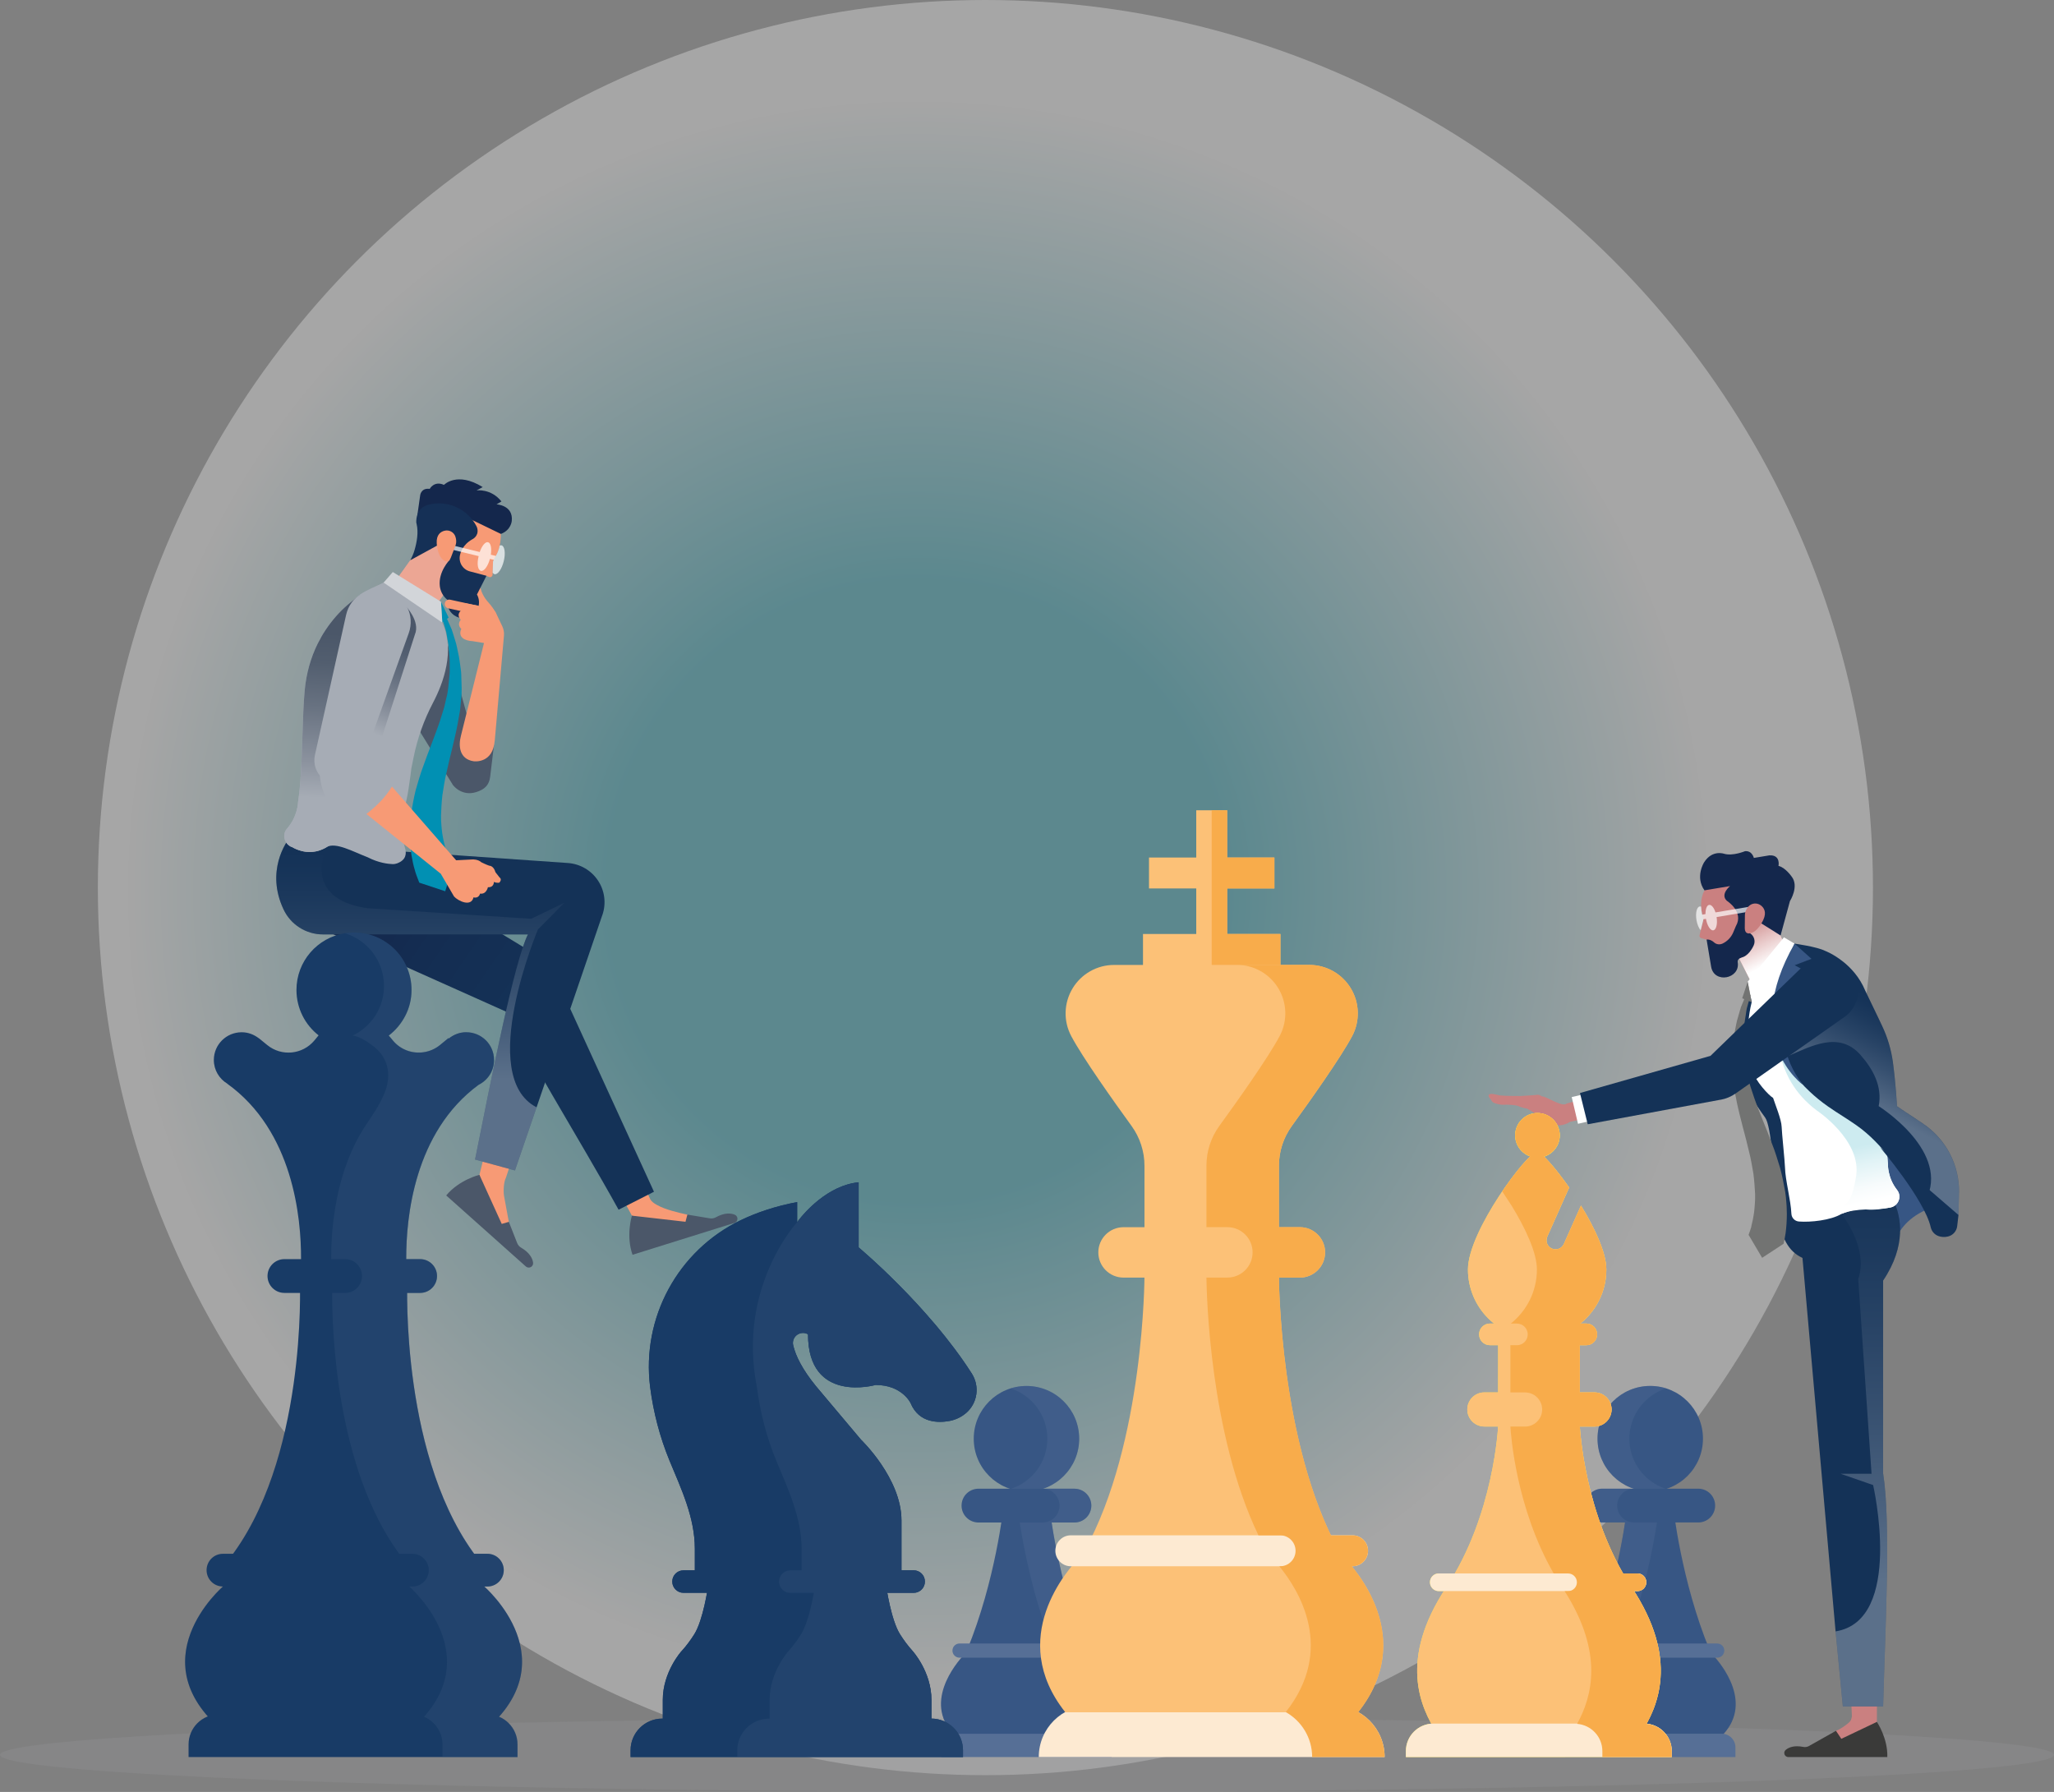 <?xml version="1.0" encoding="UTF-8"?>
<svg xmlns="http://www.w3.org/2000/svg" xmlns:xlink="http://www.w3.org/1999/xlink" viewBox="0 0 622.53 543.08">
  <rect x="0" y="0" width="622.53" height="543.08" fill="#808080" stroke="none"/>
  <defs>
    <style>
      .cls-1, .cls-2 {
        fill: #fff;
      }

      .cls-3 {
        fill: #f89822;
      }

      .cls-4 {
        fill: #ca8080;
      }

      .cls-5 {
        opacity: .5;
      }

      .cls-5, .cls-6, .cls-7, .cls-8, .cls-9, .cls-10, .cls-11, .cls-12 {
        mix-blend-mode: multiply;
      }

      .cls-5, .cls-13 {
        fill: #eda795;
      }

      .cls-14 {
        fill: #3a3a39;
      }

      .cls-6 {
        fill: url(#linear-gradient-4);
      }

      .cls-15 {
        fill: #153056;
      }

      .cls-7 {
        fill: url(#linear-gradient-2);
      }

      .cls-7, .cls-8, .cls-16, .cls-9, .cls-10, .cls-11, .cls-12 {
        opacity: .3;
      }

      .cls-17 {
        fill: #fee84d;
      }

      .cls-18 {
        isolation: isolate;
      }

      .cls-19 {
        fill: #14274c;
      }

      .cls-20 {
        fill: #a6acb5;
      }

      .cls-8 {
        fill: #939596;
      }

      .cls-2 {
        opacity: .7;
      }

      .cls-16 {
        fill: url(#radial-gradient);
      }

      .cls-21 {
        fill: #183b66;
      }

      .cls-9 {
        fill: #3b587d;
      }

      .cls-22 {
        fill: #f79a75;
      }

      .cls-23 {
        fill: #fdead2;
      }

      .cls-24 {
        fill: #4b5769;
      }

      .cls-25 {
        fill: url(#linear-gradient-5);
      }

      .cls-10 {
        fill: url(#linear-gradient-6);
      }

      .cls-11, .cls-26 {
        fill: #566f96;
      }

      .cls-27 {
        fill: url(#linear-gradient-7);
      }

      .cls-28 {
        fill: #375684;
      }

      .cls-29 {
        fill: #727372;
      }

      .cls-30 {
        fill: #f8ac4b;
      }

      .cls-31 {
        fill: url(#linear-gradient);
      }

      .cls-12 {
        fill: url(#linear-gradient-3);
      }

      .cls-32 {
        fill: #143257;
      }

      .cls-33 {
        fill: #304f75;
      }

      .cls-34 {
        fill: url(#linear-gradient-8);
      }

      .cls-35 {
        fill: #0190b3;
      }

      .cls-36 {
        fill: #d2d5d9;
      }

      .cls-37 {
        fill: #fcc177;
      }
    </style>
    <radialGradient id="radial-gradient" cx="5332.11" cy="-247.97" fx="5332.11" fy="-247.97" r="54.85" gradientTransform="translate(-25849.48 1485.04) scale(4.9)" gradientUnits="userSpaceOnUse">
      <stop offset=".35" stop-color="#099db2"/>
      <stop offset=".89" stop-color="#fff"/>
    </radialGradient>
    <linearGradient id="linear-gradient" x1="105.65" y1="280.47" x2="156.41" y2="315.24" gradientUnits="userSpaceOnUse">
      <stop offset="0" stop-color="#14274c"/>
      <stop offset=".38" stop-color="#142d52"/>
      <stop offset="1" stop-color="#143257"/>
    </linearGradient>
    <linearGradient id="linear-gradient-2" x1="566.11" y1="478.2" x2="566.11" y2="348.95" gradientUnits="userSpaceOnUse">
      <stop offset="0" stop-color="#fff"/>
      <stop offset=".19" stop-color="#c3cad4"/>
      <stop offset=".4" stop-color="#8594a8"/>
      <stop offset=".6" stop-color="#546a85"/>
      <stop offset=".77" stop-color="#314b6b"/>
      <stop offset=".91" stop-color="#1b385c"/>
      <stop offset="1" stop-color="#143257"/>
    </linearGradient>
    <linearGradient id="linear-gradient-3" x1="127.4" y1="326.63" x2="127.4" y2="257.47" xlink:href="#linear-gradient-2"/>
    <linearGradient id="linear-gradient-4" x1="2444.9" y1="820.32" x2="2441.13" y2="804.86" gradientTransform="translate(-2028.91 23.18) rotate(-12.56)" gradientUnits="userSpaceOnUse">
      <stop offset="0" stop-color="#fff"/>
      <stop offset="1" stop-color="#ca8080"/>
    </linearGradient>
    <linearGradient id="linear-gradient-5" x1="3898.04" y1="988.05" x2="3898.04" y2="1005.57" gradientTransform="translate(-3460.13 215.88) rotate(-12.34)" gradientUnits="userSpaceOnUse">
      <stop offset=".01" stop-color="#cdebf0"/>
      <stop offset=".32" stop-color="#e1f3f6"/>
      <stop offset=".73" stop-color="#f7fbfc"/>
      <stop offset="1" stop-color="#fff"/>
    </linearGradient>
    <linearGradient id="linear-gradient-6" x1="630.49" y1="152.74" x2="648.49" y2="129.4" gradientTransform="translate(-79.01 291.39) rotate(-9.69)" xlink:href="#linear-gradient-2"/>
    <linearGradient id="linear-gradient-7" x1="2162.3" y1="428.89" x2="2142.02" y2="474.61" gradientTransform="translate(2226.55 773.21) rotate(-153.49) scale(1 -1)" gradientUnits="userSpaceOnUse">
      <stop offset="0" stop-color="#4b5769"/>
      <stop offset=".18" stop-color="#525e6f"/>
      <stop offset=".45" stop-color="#687281"/>
      <stop offset=".78" stop-color="#8b929e"/>
      <stop offset="1" stop-color="#a6acb5"/>
    </linearGradient>
    <linearGradient id="linear-gradient-8" x1="124.69" y1="192.75" x2="111.86" y2="221.68" gradientUnits="userSpaceOnUse">
      <stop offset="0" stop-color="#4b576a"/>
      <stop offset=".18" stop-color="#525e70"/>
      <stop offset=".45" stop-color="#687282"/>
      <stop offset=".78" stop-color="#8b929e"/>
      <stop offset="1" stop-color="#a6acb5"/>
    </linearGradient>
  </defs>
  <g class="cls-18">
    <g id="Layer_2" data-name="Layer 2">
      <g id="Layer_1-2" data-name="Layer 1">
        <circle class="cls-16" cx="298.66" cy="269" r="269"/>
        <path class="cls-22" d="M185.75,339.19l-8.21,3.46,13.98,25.78,15.38,4.04,4.01-1.25-2.59-3.11s-4.08-.81-7.02-1.92c-1.26-.48-3.51-1.48-4.18-2.66l-11.37-24.34Z"/>
        <path class="cls-24" d="M191.52,368.43s-1.88,6.02,.19,11.85l30.87-9.65c.53-.17,.9-.65,.93-1.21s-.3-1.07-.82-1.28c-1.27-.53-3.16-.63-5.77,.8-.54,.3-1.17,.4-1.77,.3l-6.82-1.13-.57,2.17-16.23-1.85Z"/>
        <path class="cls-31" d="M110.59,257.84l52.26,31.75c2.34,1.42,4.19,3.51,5.33,5.99l30.03,65.6-10.73,5.44c-12.04-21.77-30.62-51.36-33.32-59.67l-56.24-25.18,12.67-23.94Z"/>
        <ellipse class="cls-8" cx="311.27" cy="531.84" rx="311.27" ry="11.24"/>
        <path class="cls-4" d="M451.86,331.53c.87-.06,2.3,.39,2.65,.45,2.02,.2,6.35,.18,6.35,.18,1.93-.08,4.53-.3,4.53-.3,1.2-.28,1.91,.41,1.91,.41,1.19-.14,6.28,3.45,7.52,2.17l12.05-3.33,1.59,5.86-5.26,1.48-7.34,1.53c-4.28,2.75-7.44-.71-7.44-.71-2.58-1.14-4.07-2.41-4.07-2.41-.86-.44-1.54-.89-1.54-.89-1.42-.17-3.01-.88-3.01-.88-1.01-.27-3.25-.3-3.25-.3-2.11,.21-3.74-.55-3.74-.55-.73-.27-.94-1.05-.94-1.05-.5-.44-.65-.87-.65-.87-.18-.54,.14-.75,.64-.78Z"/>
        <path class="cls-28" d="M573.46,380.45s-.33-12.9,17.53-15.87l-23.81-25.13,6.28,41.01Z"/>
        <path class="cls-4" d="M560.27,497.4h8.62l-.04,24.44-9.91,6.16-3.9,.02,1.41-3.48s1.16-.29,3.44-2.09c.98-.78,1.13-1.01,1.39-2.24l-1.01-22.82Z"/>
        <path class="cls-14" d="M568.85,521.85s3.35,4.93,3.16,10.66h-30c-.52,0-.98-.32-1.16-.81-.18-.49-.03-1.03,.36-1.36,.98-.82,2.61-1.44,5.33-.91,.56,.11,1.14,.03,1.65-.23l8.26-4.65,1.62,2.43,10.78-5.13Z"/>
        <path class="cls-32" d="M570.74,446.53c2.37,15,.68,45.98,0,70.63h-12.21l-2.2-22.74-11.29-127.37,26.93-6.44s1.06,1.27,2.07,3.56c2.06,4.57,3.89,13.2-3.3,23.92v58.44Z"/>
        <path class="cls-7" d="M570.74,446.53c2.37,15,.68,45.98,0,70.63h-12.21l-2.2-22.74c20.8-3.34,11.38-44.35,11.38-44.35l-9.88-3.43h9.4l-4.04-59.01c3.29-9.42-5.08-19.75-5.08-19.75l11.66-4.81,4.28,1.1c2.06,4.57,3.89,13.2-3.3,23.92v58.44Z"/>
        <path class="cls-22" d="M162.3,329.84l-9.87-2.5-7.12,28.71,4.43,15.27,3.13,2.8,1.34-3.82s-.89-4.79-1.45-7.88c-.24-1.33-.09-4.3,.57-5.47l8.96-27.1Z"/>
        <path class="cls-24" d="M145.31,356.05s-6.13,1.48-10.07,6.25l24.14,21.53c.42,.37,1.02,.44,1.51,.18,.49-.26,.76-.81,.68-1.36-.2-1.36-1.08-3.03-3.65-4.54-.53-.31-.94-.79-1.17-1.37l-2.53-6.44-2.15,.63-6.76-14.87Z"/>
        <path class="cls-32" d="M182.56,277.31l-19.93,58.28-6.55,19.13-12.1-3.3c5.19-26.01,11.93-59.97,16.02-68.23h-62.13c-5.1,0-9.77-2.96-11.93-7.58-5.45-11.56,.72-20.45,2.17-22.12l7.64,1.05,24.98,3.43,51.38,3.58c3.71,.26,7.07,2.22,9.12,5.3,2.06,3.08,2.55,6.96,1.34,10.46Z"/>
        <path class="cls-12" d="M163.05,281.66s-18.76,44.51-.42,53.93l-6.55,19.13-12.1-3.3c5.19-26.01,11.93-59.97,16.02-68.23h-62.13c-5.1,0-9.77-2.96-11.93-7.58-5.45-11.56,.72-20.45,2.17-22.12l7.64,1.05,3.23,2.22s-7.84,15.51,12.28,18.48l49.73,3.21,10.1-4.88-8.02,8.09Z"/>
        <g>
          <path class="cls-28" d="M292.27,501.37c.35-.37,.62-.8,.82-1.26,8.66-20.99,11.06-43.5,11.06-43.5l5.62-.21v-.1l1.34,.05,1.34-.05v.1l5.62,.21s2.4,22.51,11.06,43.5c.19,.47,.47,.9,.82,1.26,2.51,2.67,13.18,15.2,2.26,25.3h-42.19c-10.92-10.1-.25-22.63,2.26-25.3Z"/>
          <circle class="cls-28" cx="311.1" cy="436.02" r="15.98"/>
          <path class="cls-28" d="M291.43,456.3c0,2.83,2.29,5.12,5.12,5.12h29.09c2.83,0,5.12-2.29,5.12-5.12s-2.29-5.12-5.12-5.12h-29.09c-2.83,0-5.12,2.29-5.12,5.12Z"/>
          <path class="cls-26" d="M288.67,500.24c0,1.19,.96,2.15,2.15,2.15h40.56c1.19,0,2.15-.96,2.15-2.15s-.96-2.15-2.15-2.15h-40.56c-1.19,0-2.15,.96-2.15,2.15Z"/>
          <path class="cls-26" d="M285.29,532.51h51.63v-2.92c0-2.29-1.86-4.15-4.15-4.15h-43.33c-2.29,0-4.15,1.86-4.15,4.15v2.92Z"/>
          <path class="cls-11" d="M323.71,525.5c8.07-8.9,.79-19.26-2.5-23.11h.53c1.19,0,2.15-.96,2.15-2.15s-.96-2.15-2.15-2.15h-3.08c-5.67-14.46-8.45-29.28-9.59-36.67h6.93c2.83,0,5.12-2.29,5.12-5.12s-2.29-5.12-5.12-5.12h-9.52c6.36-2.11,10.95-8.09,10.95-15.16s-4.69-13.19-11.16-15.24c1.52-.48,3.14-.74,4.82-.74,8.83,0,15.98,7.15,15.98,15.98,0,7.07-4.59,13.05-10.95,15.16h9.52c2.83,0,5.12,2.29,5.12,5.12s-2.29,5.12-5.12,5.12h-6.93c1.14,7.39,3.92,22.21,9.59,36.67h3.08c1.19,0,2.15,.96,2.15,2.15s-.96,2.15-2.15,2.15h-.53c3.29,3.84,10.57,14.21,2.5,23.11,2.01,.28,3.57,2,3.57,4.09v2.92h-9.64v-2.92c0-2.09-1.55-3.81-3.57-4.09Z"/>
        </g>
        <g>
          <path class="cls-28" d="M518.99,501.37c-.35-.37-.62-.8-.82-1.26-8.66-20.99-11.06-43.5-11.06-43.5l-5.62-.21v-.1l-1.34,.05-1.34-.05v.1l-5.62,.21s-2.4,22.51-11.06,43.5c-.19,.47-.47,.9-.82,1.26-2.51,2.67-13.18,15.2-2.26,25.3h42.19c10.92-10.1,.25-22.63-2.26-25.3Z"/>
          <circle class="cls-28" cx="500.16" cy="436.01" r="15.98"/>
          <path class="cls-28" d="M519.83,456.29c0,2.83-2.29,5.12-5.12,5.12h-29.09c-2.83,0-5.12-2.29-5.12-5.12s2.29-5.12,5.12-5.12h29.09c2.83,0,5.12,2.29,5.12,5.12Z"/>
          <path class="cls-26" d="M522.6,500.24c0,1.19-.96,2.15-2.15,2.15h-40.56c-1.19,0-2.15-.96-2.15-2.15s.96-2.15,2.15-2.15h40.56c1.19,0,2.15,.96,2.15,2.15Z"/>
          <path class="cls-26" d="M525.98,532.5h-51.63v-2.92c0-2.29,1.86-4.15,4.15-4.15h43.33c2.29,0,4.15,1.86,4.15,4.15v2.92Z"/>
          <path class="cls-11" d="M487.55,525.49c-8.07-8.9-.79-19.26,2.5-23.11h-.53c-1.19,0-2.15-.96-2.15-2.15s.96-2.15,2.15-2.15h3.08c5.67-14.46,8.45-29.28,9.59-36.67h-6.93c-2.83,0-5.12-2.29-5.12-5.12s2.29-5.12,5.12-5.12h9.52c-6.36-2.11-10.95-8.09-10.95-15.16s4.69-13.19,11.16-15.24c-1.52-.48-3.14-.74-4.82-.74-8.83,0-15.98,7.15-15.98,15.98,0,7.07,4.59,13.05,10.95,15.16h-9.52c-2.83,0-5.12,2.29-5.12,5.12s2.29,5.12,5.12,5.12h6.93c-1.14,7.39-3.92,22.21-9.59,36.67h-3.08c-1.19,0-2.15,.96-2.15,2.15s.96,2.15,2.15,2.15h.53c-3.29,3.84-10.57,14.21-2.5,23.11-2.01,.28-3.57,2-3.57,4.09v2.92h9.64v-2.92c0-2.09,1.55-3.81,3.57-4.09Z"/>
        </g>
        <polygon class="cls-3" points="529.04 272.97 527.5 278.69 530.38 279.77 529.04 272.97"/>
        <path class="cls-32" d="M537.99,359.44c-.38-4.01-1.14-18.17-2.99-20.72-6.72-9.24-9.08-15.1-7.29-28.55,.67-5.17,3.46-9.98,7.41-13.14l.63,1.64,3.37,33.69,.36,3.59,2.4,7.82,.15,.48,3.69,12.01c.3,1,.67,1.97,1.09,2.92l5.68,12.58c3.35,3.78,5.53,7.34,4.16,9.21,0,0,.1,.27-.04,.04-.62,.8-1.93,1.29-4.11,1.32-13.42,.2-13.51-12.16-14.52-22.9Z"/>
        <path class="cls-4" d="M522.84,282.11l8.35,16.45,2.28-2.93,4.62-5.9,2.93-3.13-4.61-10.21-7.4,1.75c-1.55,.23-5.3,2.67-6.17,3.98Z"/>
        <path class="cls-6" d="M522.84,282.11l8.35,16.45,2.28-2.93,4.62-5.9,2.93-3.13-4.61-10.21-7.4,1.75c-1.55,.23-5.3,2.67-6.17,3.98Z"/>
        <path class="cls-1" d="M558.12,367.89c4.75-1.98,9.93-.96,14.89-1.95,1.13-.24,2.06-1.04,2.45-2.13,.41-1.07,.21-2.28-.51-3.18-2.91-3.69-2.76-7.78-2.76-7.78-.19-1.88-.3-3.91-.35-6.05-.09-3.85,0-8.04,.09-12.27,.06-2.69,.11-5.38,.13-8.02,.01-2.17-.17-4.54-.27-6.56-.18-4.7-2.16-8.19-3.97-12.4-1.57-3.66-4.14-8.02-6.9-11.04-1.83-2-2.31-2.97-5.35-5.1-3.36-2.34-11.14-6.57-14.56-4.8-2.33,1.22-3.66,5.92-5.35,9.02-.4,.75-.83,1.4-1.3,1.89-1.33,1.4-2.41,2.97-3.03,4.79-.17,.51-.29,.88-.43,1.44-.1,.4-.23,.97-.32,1.39-.02,.12-.05,.22-.07,.34-.17,.85-.31,1.74-.43,2.64-.31,2.38-.41,4.81-.32,6.8,.02,.32,.03,.63,.05,.93,.19,3.21,.57,5.51,1.42,8.81,.75,2.89,4.81,7.3,6.16,8.08,.61,1.9,2.52,6.53,2.59,8.73,.05,1.81,.98,10.56,1.02,12.39,.1,3.87,1.73,9.65,1.94,14,.06,1.24,1.03,2.24,2.27,2.34,3.52,.27,9.64-.35,12.9-2.3Z"/>
        <path class="cls-25" d="M550.57,336.5s13.77,9.07,11.97,20.05c-1.75,10.61-3.53,6.16-4.42,11.33,.4-.16,.83-.3,1.23-.46,.21-.08,.42-.15,.64-.22,.07-.02,.13-.05,.21-.06,.66-.22,1.35-.38,2.03-.49,1.09-.18,2.21-.2,3.33-.1,2.33,.22,5.04-.14,7.46-.62,1.13-.24,2.06-1.04,2.45-2.13,.41-1.07,.21-2.28-.51-3.18-2.91-3.69-2.76-7.78-2.76-7.78-.19-1.88-.3-3.91-.35-6.05l-32.76-35.33s-2.16,14.77,11.48,25.04Z"/>
        <path class="cls-32" d="M593.73,361.62l-.15,6.6s-.02-.02-.07-.03c-.34-.22-.7-.41-1.01-.6-1.38-.76-2.64-1.49-3.8-2.22-1.63-1.02-3.1-2.02-4.4-3.01-9.85-7.34-11.82-13.68-20.16-20.23-2.44-1.87-5.1-3.48-7.7-5.18-.78-.52-1.55-1.05-2.31-1.55-2.14-1.5-4.01-3.02-5.66-4.6,0-.02-.04-.01-.07-.07-.93-.85-1.77-1.72-2.55-2.62-.4-.42-.78-.88-1.12-1.33-5.92-7.44-7.19-15.54-5.57-24.92,.86-4.92,2.53-10.18,4.72-15.88,0,0,6.79,.92,9.36,2.23,0,0,2.42,.9,5.25,3.15,2.41,1.9,5.12,4.77,6.81,8.85l3.86,8.02,1.23,2.6c1.67,3.5,2.8,7.29,3.32,11.13,.93,7.12,1.2,12.86,1.24,13.28l.03,.06s.86,.56,2.13,1.44c1.32,.87,3.01,2.01,4.79,3.17,.26,.2,.55,.37,.83,.57,7.07,4.7,11.22,12.67,11.01,21.14Z"/>
        <polygon class="cls-1" points="540.68 284.07 543.89 285.98 530.91 303.74 529.69 297.52 540.68 284.07"/>
        <path class="cls-10" d="M593.73,361.62l-.15,6.6s-.02-.02-.07-.03c-.34-.22-.7-.41-1.01-.6-1.38-.76-2.64-1.49-3.8-2.22-1.63-1.02-3.1-2.02-4.4-3.01,5.63-14.27-14.91-27.13-14.91-27.13,1.2-5.99-1.78-11.28-5.48-15.49-6.54-7.45-15.1-2.58-21.98,.3l-1.39-7.56,4.04-12.48,13.9-8.62c2.41,1.9,5.12,4.77,6.81,8.85l3.86,8.02,1.23,2.6c1.67,3.5,2.8,7.29,3.32,11.13,.93,7.12,1.2,12.86,1.24,13.28l.03,.06s.86,.56,2.13,1.44c1.32,.87,3.01,2.01,4.79,3.17,.26,.2,.55,.37,.83,.57,7.07,4.7,11.22,12.67,11.01,21.14Z"/>
        <path class="cls-28" d="M543.9,285.98l5.12,4.61-5.1,1.94,2.33,1.23s-13,18.26,.21,35.04c0,0-19.27-13.7-2.56-42.82Z"/>
        <g>
          <path class="cls-4" d="M516.59,269.85c-1.3,2.49-1.26,5.23-.44,8.31l.11,.64-1.16,4.62c-.1,.39,.13,.79,.52,.9l1.63,.46,2.8,5.81,4.83-2.38,4.04-11.55-.37-8.02-2.39-3-6.05,1.01-3.52,3.2Z"/>
          <path class="cls-19" d="M519.51,285.62c.69,.61,1.69,.75,2.55,.35,1.46-.69,2.62-1.89,3.25-3.39l.8-1.9c2.54-4.35-2.71-7.66-2.71-7.66-2.16-1.99,.95-4.48,.95-4.48l-7.76,1.29c-2.91-4.09-.11-8.48-.11-8.48,2.48-3.94,6.11-2.59,6.11-2.59,2.61,.74,6.28-.79,6.28-.79,2.18-.23,2.69,2.04,2.69,2.04l4.71-.78c3.5-.19,2.76,3.2,2.76,3.2,2.04,.45,3.92,3.14,3.92,3.14,2.46,2.99-.45,7.53-.45,7.53l-2.84,10.41-7.94-4.98-2.2,.65,.87,3.65,.17,.12c1.13,.81,1.53,2.31,.95,3.57-1.51,3.3-3.56,3.64-3.56,3.64l-.66,.29c-.45,.2-.7,.67-.62,1.16,.84,5.06-7.18,6.64-8.06,1.34l-.51-3.06-.32-1.91-.54-3.23c.93-.09,1.71,.36,2.26,.85Z"/>
          <path class="cls-2" d="M531.5,274.59l-11.56,1.93c-.47-1.44-1.24-2.4-1.94-2.28-.7,.12-1.11,1.27-1.1,2.79l-1,.17c-.18-.83-.29-1.64-.33-2.42-.14-.05-.28-.08-.42-.06-.9,.15-1.33,1.99-.98,4.12,.23,1.35,.72,2.49,1.28,3.1l.79-3.13-.03-.2,.83-.14c.37,2.07,1.36,3.63,2.24,3.48,.88-.15,1.32-1.94,.99-4.02l11.46-1.91-.24-1.42Z"/>
          <path class="cls-4" d="M529.86,274.8c.94-1.11,2.58-1.3,3.76-.45,.94,.68,1.92,2.02,.81,4.42,0,0-1.61,3.67-4.03,4.07,0,0-1.61,.53-1.59-1.7l.04-3.76c0-.62,.16-1.23,.46-1.78,.14-.26,.33-.55,.55-.81Z"/>
        </g>
        <path class="cls-29" d="M530.78,371.69c.33-1.26,.64-2.71,.86-4.36,.06-.82,.21-1.73,.23-2.57,.02-.44,.05-.88,.07-1.33,0-.53,0-1.06,0-1.6-.11-1.86-.23-4-.52-6.16-.4-2.19-.73-4.46-1.36-6.82-.53-2.33-1.18-4.78-1.83-7.21-.61-2.47-1.29-4.93-1.8-7.44-.25-1.26-.49-2.5-.73-3.73-.25-1.22-.32-2.57-.48-3.8-.39-2.56-.23-4.78-.21-6.96,.02-.6-.02-.95,.06-1.73,.06-.54,.12-1.07,.18-1.58,.14-1.04,.2-2.04,.39-2.99,.41-1.91,.6-3.64,1.13-5.18,.48-1.51,.75-2.91,1.24-3.89,.85-2.03,1.34-3.19,1.34-3.19l1.2,.42s-.34,1.21-.93,3.34c-.37,1.06-.42,2.35-.69,3.8-.3,1.42-.27,3.17-.43,4.98-.06,.92,0,1.89,0,2.88,0,.5,.01,1,.02,1.51,0,.27,.1,.98,.14,1.47,.25,2.14,.41,4.5,1.05,6.56,.29,1.08,.46,2.13,.84,3.25,.37,1.12,.75,2.25,1.13,3.39,.77,2.28,1.73,4.57,2.64,6.9,.95,2.34,1.9,4.66,2.78,7.08,.95,2.34,1.66,4.83,2.41,7.22,.65,2.45,1.13,4.85,1.55,7.27,.07,.54,.14,1.07,.21,1.59,.05,.6,.1,1.19,.15,1.77,.12,1.19,.09,2.24,.14,3.31,0,2.12-.15,4.09-.38,5.85-.18,1.19-.39,2.23-.61,3.2l-6.5,4.26-4.11-6.97c.28-.72,.56-1.54,.85-2.51Z"/>
        <g>
          <rect class="cls-1" x="477.24" y="331.97" width="3.96" height="8.32" transform="translate(-64.19 118.55) rotate(-13.23)"/>
          <path class="cls-32" d="M521.49,333.3c1.64-.3,3.2-.96,4.57-1.92l32.89-23.12c2.2-1.51,3.69-3.86,4.12-6.5,.43-2.64-.24-5.33-1.86-7.47l-.23-.31c-1.62-2.14-4.05-3.52-6.72-3.82-2.67-.3-5.34,.52-7.39,2.25l-28.46,27.59-39.55,11.26,2.35,9.47,40.28-7.45Z"/>
        </g>
        <path class="cls-32" d="M569.82,347.71s13.47,15.86,15.35,24.24c.28,1.25,1.19,2.27,2.4,2.68,.77,.26,1.73,.38,2.85,.11,1.49-.37,2.6-1.62,2.77-3.15l.39-3.37-23.77-20.51Z"/>
        <path class="cls-22" d="M150.97,191.05s1.39-3.72-2.96-8.49c0,0-1.73-1.73-2.35-4.2,0,0-.37-1.11-1.16-1.01-.15,.02-.27,.1-.35,.22-.25,.39-.77,1.49-.16,3.22,0,0,.82,2.22,1.34,3.1,0,0-.27,6.37,5.64,7.16Z"/>
        <g>
          <polygon class="cls-13" points="126.77 166.39 119.65 176.37 130.13 186.33 140.49 171.65 138.64 168.3 135.76 161.91 128.17 163.96 126.77 166.39"/>
          <polygon class="cls-5" points="126.77 166.39 119.65 176.37 130.13 186.33 140.49 171.65 138.64 168.3 135.76 161.91 128.17 163.96 126.77 166.39"/>
        </g>
        <polygon class="cls-35" points="133.65 182.36 135.97 187.17 134.06 188.72 133.65 182.36"/>
        <g>
          <g>
            <path class="cls-22" d="M151.8,161.81s.11,4.4-1.76,7.05l-.61,1.27-.14,4.02c0,.27-.16,.52-.39,.66-.23,.14-.52,.15-.76,.03l-.81-.39-.56,1.15-5.39-.37-2.84-4.12,.09-6.22,1.45-10.34,5.64,.54,4.81,3.59,1.26,3.12Z"/>
            <path class="cls-19" d="M126.49,156.17l.85-6s.19-2.37,2.9-2.01c0,0,1.34-2.55,4.32-1.21,0,0,3.94-4.17,11.74,.67l-1.88,1.01s4.37-.66,7.56,3.34l-1.49,.88s5.12,.24,4.62,5.01c0,0-.18,2.79-3.3,3.95l-14.87-7.2-10.45,1.56Z"/>
            <path class="cls-15" d="M138.28,186.85c2.39,1.16,5.26,.16,6.42-2.23,.71-1.47,.6-3.11-.13-4.43-.01-.02,0-.04,0-.06,.02-.03,.04-.06,.06-.1l2.81-5.53-5.03-1.33c-1.07-.28-1.98-.98-2.54-1.94-.55-.96-.7-2.1-.42-3.17,.02-.06,.04-.13,.06-.19,.02-.05,.03-.1,.04-.16,0,0,.61-2.59,3.56-4.25,0,0,2.02-.89,1.58-3.18-.06-.29-.15-.57-.29-.83,0,0,0,0,0,0-2.79-5.34-8.92-8.03-14.73-6.44-1.17,.32-3.56,1.45-3.51,5.34l.1,.41c.62,2.6,.08,5.55-.62,7.96-.31,1.06-.75,2.1-1.29,3.05v.02s8.34-4.56,8.34-4.56l2.12,2.41,1.54,1.97s-3.57,3.59-3.05,8.02c.19,1.66,1.05,3.16,2.34,4.2-.29,2.02,.7,4.08,2.64,5.01Z"/>
          </g>
          <path class="cls-2" d="M145.4,167.28h0c.66-1.88,1.7-3.16,2.52-2.95,.82,.2,1.14,1.81,.84,3.78l1.51,.37c.58-.96,.95-2.07,1.17-3.13,.19-.08,.38-.13,.56-.08,.97,.24,1.27,2.38,.68,4.8-.59,2.41-1.85,4.18-2.82,3.94-.22-.05-.4-.22-.55-.45l.12-3.42,.23-.47-1.17-.29c-.62,2.25-1.81,3.86-2.73,3.63-.95-.24-1.29-2.08-.69-4.47l-10.46-2.56,.31-1.25,10.48,2.57Z"/>
          <path class="cls-22" d="M138.03,162.63c-.47-1.37-1.91-2.14-3.31-1.78-1.12,.28-2.51,1.16-2.36,3.79,0,0,.15,3.98,2.24,5.23,0,0,1.3,1.08,2.09-.99l1.33-3.48c.22-.58,.3-1.2,.22-1.81-.04-.3-.1-.63-.22-.95Z"/>
        </g>
        <path class="cls-22" d="M144.88,183.6l-.54,2.62-8.5-1.86c-.72-.16-1.17-.86-1.02-1.58,.07-.35,.28-.66,.58-.85,.3-.19,.66-.26,1.01-.19l8.47,1.85Z"/>
        <path class="cls-24" d="M149.72,225.79l-1.15,9.53c-.28,2.62-1.7,3.94-4.21,4.73-4.56,1.44-7.13-2.19-7.13-2.19,0,0,0-.02,0-.02l-12.65-20.48,8.64-30.95,8.24,30.08,8.27,9.29Z"/>
        <path class="cls-20" d="M120.43,261.64c-.48,.17-.98,.26-1.5,.24-1.31-.05-4.19-.36-7.47-2.06-4.44-1.7-9.81-4.74-12.5-3.07-.79,.49-1.66,.84-2.52,1.1-1.6,.44-3.31,.49-4.97,.06-1.24-.31-2.19-.74-2.91-1.18-.16-.04-.31-.09-.45-.16-.79-.42-1.45-1.12-1.73-1.94-.06-.13-.08-.2-.08-.2-.36-1.16-.12-2.4,.68-3.3,3.26-3.7,3.34-7.99,3.34-7.99,.3-1.95,.53-4.1,.71-6.32,.28-4.03,.46-8.41,.59-12.85,.08-2.81,.19-5.63,.31-8.42,.11-2.23,.23-4.45,.43-6.53,.48-4.91,1.78-9.64,3.89-13.92,.34-.68,.7-1.32,1.06-1.97,1.71-2.99,3.82-5.77,6.31-8.24,.87-.87,2.43-2.23,4.26-3.68,.39-.3,.79-.63,1.21-.93,2.12-1.64,5.17-2.61,7.23-3.79,3.75-2.11,5.49-.06,8.97,2.01,2.35,1.41,4.84,3.47,6.47,6.79,.38,.78,.79,1.5,1.21,2.02,.35,.41,.67,.83,.96,1.23l.13,.16c3.87,8.48,.39,18.15-2.81,24.25-2.75,5.24-4.74,10.8-5.91,16.63l-.7,3.45c-.06,.91-.45,3.55-.85,6.24-.53,3.63-1.87,7.69-1.77,11.35,.02,.24,.03,.88,.02,1.62,0,1.6,.24,3.23,.71,4.76,.48,1.56,.43,3.6-2.33,4.62Z"/>
        <path class="cls-35" d="M135.19,186.88s.5,1.14,1.39,3.15c.5,.96,.79,2.34,1.3,3.83,.55,1.52,.77,3.24,1.21,5.13,.2,.94,.28,1.94,.44,2.96,.07,.51,.14,1.04,.21,1.57,.08,.77,.05,1.12,.08,1.71,.06,2.16,.25,4.36-.09,6.91-.13,1.23-.18,2.56-.41,3.78-.22,1.23-.44,2.47-.66,3.72-.46,2.49-1.1,4.95-1.66,7.41-.6,2.43-1.2,4.86-1.69,7.19-.58,2.35-.87,4.61-1.23,6.79-.25,2.15-.34,4.27-.41,6.12,0,.54,.01,1.07,.02,1.59,.03,.45,.06,.89,.09,1.32,.03,.84,.19,1.74,.27,2.55,.25,1.63,.58,3.07,.92,4.31,.39,1.22,.75,2.26,1.13,3.06,.31,.84,.71,1.4,.9,1.82,.22,.41,.33,.63,.33,.63l-2.39,7.68-7.86-2.61s-.13-.35-.39-1.01c-.23-.67-.67-1.62-.98-2.88-.39-1.25-.72-2.77-1.01-4.51-.26-1.74-.44-3.7-.48-5.8,.03-1.06-.02-2.11,.08-3.29,.04-.58,.08-1.16,.11-1.76,.06-.52,.12-1.05,.18-1.58,.38-2.41,.81-4.8,1.41-7.24,.7-2.38,1.37-4.86,2.27-7.2,.84-2.41,1.74-4.73,2.64-7.07,.86-2.33,1.77-4.62,2.5-6.89,.36-1.14,.71-2.26,1.06-3.38,.36-1.12,.51-2.17,.78-3.24,.6-2.06,.72-4.4,.93-6.53,.04-.48,.13-1.19,.12-1.46,0-.51,0-1.01,0-1.5-.02-.98,.02-1.95-.05-2.85-.19-1.8-.19-3.53-.51-4.94-.3-1.44-.37-2.71-.75-3.76-.62-2.1-.98-3.3-.98-3.3l1.19-.44Z"/>
        <path class="cls-27" d="M97.31,193.14c1.71-2.99,3.82-5.77,6.31-8.24,.87-.87,2.43-2.23,4.26-3.68,.39-.3,.79-.63,1.21-.93,.2,.41,.43,1.06,.69,1.86,3.29,10.35,.98,21.67-6.08,29.92-2.52,2.95-4.6,5.65-4.99,6.94-.58,1.93-1.06,4.06-1.48,6.42-.78,7.32-1.29,15.19,5.32,21.04,0,0,4.52,4.81-3.58,10.29-.79,.49-1.66,.84-2.52,1.1-1.6,.44-3.31,.49-4.97,.06-1.24-.31-2.19-.74-2.91-1.18-.16-.04-.31-.09-.45-.16-.79-.42-1.45-1.12-1.73-1.94-.06-.13-.08-.2-.08-.2-.36-1.16-.12-2.4,.68-3.3,3.26-3.7,3.34-7.99,3.34-7.99,.31-1.95,.53-4.1,.71-6.32,.28-4.03,.46-8.41,.59-12.85,.08-2.81,.19-5.63,.31-8.42,.11-2.23,.23-4.45,.43-6.53,.48-4.91,1.78-9.64,3.89-13.91,.34-.68,.7-1.32,1.06-1.97Z"/>
        <polygon class="cls-36" points="119.05 173.36 116.27 176.57 134.07 188.71 133.65 182.36 119.05 173.36"/>
        <path class="cls-34" d="M122.88,183.58s4.59,4.7,2.87,8.72l-13.19,41.07-3.56-4.24,13.88-45.54Z"/>
        <path class="cls-20" d="M118.79,238.39l-4.61-5.29-3.64-4.06,13.33-37.11c1.97-5.45-.97-11.25-6.53-12.89-5.56-1.64-11.16,1.65-12.44,7.3l-9.45,42.48c-.62,2.71,.38,5.54,2.56,7.26l7.63,6.28,5.41,4.35c3.43-2.72,5.63-4.97,7.74-8.31Z"/>
        <path class="cls-22" d="M151.45,265.98l-1.28-1.63c-.57-2.03-1.87-1.98-1.87-1.98-.86-.27-2.41-1.04-2.41-1.04-1.01-.94-2.66-.86-2.66-.86l-4.98,.25-19.45-22.33c-2.11,3.34-4.31,5.59-7.74,8.31l22.53,18.1,4.02,6.89c1.19,1.34,5.2,3.32,5.9,.27,1.65,.44,1.99-1.14,1.99-1.14,1.93,.31,2.38-1.94,2.38-1.94,1.87,.13,1.81-1.6,1.81-1.6,.97,.42,1.64,.22,1.64,.22,.94-1.01,.12-1.53,.12-1.53Z"/>
        <path class="cls-22" d="M149.95,224.53l2.79-31.88c.09-.97-.08-1.95-.5-2.84l-2.06-4.32s-1.11-1.41-1.15-1.48l-2.21-.1-5.88-1.1c-.44-.08-.89,.09-1.17,.44-.27,.36-.33,.84-.14,1.24,.07,.14,.16,.29,.28,.44,0,0-1.84,1.06-.27,2.93,0,0-1.29,1.36,.17,2.74-1.08,2.45,.93,3.59,3.4,3.71l3.48,.57s-6.95,27.99-6.96,27.99c-.9,3.37-.4,7.18,3.78,7.84,.55,.09,5.9,.54,6.42-6.2Z"/>
        <g>
          <circle class="cls-17" cx="465.98" cy="344.08" r="6.76"/>
          <path class="cls-17" d="M484.06,404.4c0,1.81-1.47,3.28-3.28,3.28h-29.22c-1.81,0-3.28-1.47-3.28-3.28s1.47-3.28,3.28-3.28h29.22c1.81,0,3.28,1.47,3.28,3.28Z"/>
          <path class="cls-17" d="M494.51,481.03c-14.51-21.86-15.7-48.9-15.7-48.9v-26.43h-24.75v26.43s-1.19,27.03-15.7,48.9c-14.51,21.86-7.95,36.37-2.78,44.32h61.72c5.17-7.95,11.73-22.46-2.78-44.32Z"/>
          <path class="cls-17" d="M479.17,365.38l-5.19,11.63c-.62,1.39-2.25,2.01-3.64,1.39-1.39-.62-2.01-2.25-1.39-3.64l6.63-14.86c-4.33-6.2-8.52-10.85-9.7-10.85-2.88,0-20.97,24.1-20.97,35.68s9.39,20.97,20.97,20.97,20.97-9.39,20.97-20.97c0-5.07-3.51-12.55-7.68-19.35Z"/>
          <path class="cls-17" d="M506.68,532.5h-80.58v-1.79c0-4.61,3.74-8.35,8.35-8.35h63.88c4.61,0,8.35,3.74,8.35,8.35v1.79Z"/>
          <path class="cls-17" d="M488.44,427.16c0,2.85-2.31,5.17-5.17,5.17h-33.39c-2.85,0-5.17-2.31-5.17-5.17s2.31-5.17,5.17-5.17h33.39c2.85,0,5.17,2.31,5.17,5.17Z"/>
          <path class="cls-17" d="M498.97,479.53c0,1.48-1.2,2.68-2.68,2.68h-60.22c-1.48,0-2.68-1.2-2.68-2.68s1.2-2.68,2.68-2.68h60.22c1.48,0,2.68,1.2,2.68,2.68Z"/>
        </g>
        <circle class="cls-17" cx="465.98" cy="344.08" r="6.76"/>
        <path class="cls-37" d="M484.06,404.4c0,1.81-1.47,3.28-3.28,3.28h-29.22c-1.81,0-3.28-1.47-3.28-3.28s1.47-3.28,3.28-3.28h29.22c1.81,0,3.28,1.47,3.28,3.28Z"/>
        <path class="cls-37" d="M494.51,481.03c-14.51-21.86-15.7-48.9-15.7-48.9v-26.43h-24.75v26.43s-1.19,27.03-15.7,48.9c-14.51,21.86-7.95,36.37-2.78,44.32h61.72c5.17-7.95,11.73-22.46-2.78-44.32Z"/>
        <path class="cls-37" d="M479.17,365.38l-5.19,11.63c-.62,1.39-2.25,2.01-3.64,1.39-1.39-.62-2.01-2.25-1.39-3.64l6.63-14.86c-4.33-6.2-8.52-10.85-9.7-10.85-2.88,0-20.97,24.1-20.97,35.68s9.39,20.97,20.97,20.97,20.97-9.39,20.97-20.97c0-5.07-3.51-12.55-7.68-19.35Z"/>
        <path class="cls-23" d="M506.68,532.5h-80.58v-1.79c0-4.61,3.74-8.35,8.35-8.35h63.88c4.61,0,8.35,3.74,8.35,8.35v1.79Z"/>
        <path class="cls-37" d="M488.44,427.16c0,2.85-2.31,5.17-5.17,5.17h-33.39c-2.85,0-5.17-2.31-5.17-5.17s2.31-5.17,5.17-5.17h33.39c2.85,0,5.17,2.31,5.17,5.17Z"/>
        <path class="cls-23" d="M498.97,479.53c0,1.48-1.2,2.68-2.68,2.68h-60.22c-1.48,0-2.68-1.2-2.68-2.68s1.2-2.68,2.68-2.68h60.22c1.48,0,2.68,1.2,2.68,2.68Z"/>
        <path class="cls-30" d="M499.03,522.44c4.53-8.2,8.16-21.43-3.79-40.22h1.04c1.48,0,2.68-1.2,2.68-2.68s-1.2-2.68-2.68-2.68h-4.36c-11.46-19.91-12.99-42.3-13.11-44.52h4.45c2.85,0,5.17-2.31,5.17-5.17s-2.31-5.17-5.17-5.17h-4.46v-14.31h1.98c1.81,0,3.28-1.47,3.28-3.28s-1.47-3.28-3.28-3.28h-1.86c4.82-3.84,7.92-9.75,7.92-16.4,0-5.07-3.51-12.55-7.68-19.35l-5.19,11.63c-.62,1.39-2.25,2.01-3.64,1.39-1.39-.62-2.01-2.25-1.39-3.64l6.63-14.86c-2.89-4.14-5.7-7.56-7.62-9.39,2.76-.85,4.78-3.39,4.78-6.43,0-3.73-3.03-6.76-6.76-6.76s-6.76,3.03-6.76,6.76c0,2.97,1.92,5.46,4.58,6.37-2.11,1.98-5.32,5.93-8.49,10.61l2.83,4.32c4.17,6.8,7.68,14.27,7.68,19.35,0,6.64-3.1,12.56-7.92,16.4h1.86c1.81,0,3.28,1.47,3.28,3.28s-1.47,3.28-3.28,3.28h-1.98v14.31h4.46c2.85,0,5.17,2.31,5.17,5.17s-2.31,5.17-5.17,5.17h-4.45c.12,2.22,1.65,24.61,13.11,44.52h4.36c1.48,0,2.68,1.2,2.68,2.68s-1.2,2.68-2.68,2.68h-1.04c11.95,18.79,8.31,32.02,3.79,40.22,4.28,.36,7.65,3.91,7.65,8.28v1.79h21.03v-1.79c0-4.37-3.37-7.92-7.65-8.28Z"/>
        <rect class="cls-37" x="346.42" y="283.06" width="41.66" height="18.75"/>
        <g>
          <rect class="cls-37" x="362.56" y="245.57" width="9.37" height="38.01"/>
          <rect class="cls-37" x="348.24" y="259.89" width="38.01" height="9.37"/>
        </g>
        <path class="cls-23" d="M314.83,532.5h104.83c0-8.63-6.99-15.62-15.62-15.62h-73.59c-8.63,0-15.62,6.99-15.62,15.62Z"/>
        <path class="cls-37" d="M327.44,471.7c.49-.49,.91-1.06,1.25-1.67,18.18-32.84,18.18-83.35,18.18-83.35v-33.36c0-4.33-1.37-8.56-3.91-12.07-5.38-7.41-14.79-20.65-18.28-27.23-2.42-4.55-2.27-10.04,.39-14.46,2.66-4.42,7.43-7.12,12.59-7.12h59.17c5.16,0,9.93,2.7,12.59,7.12,2.66,4.42,2.81,9.91,.39,14.46-3.5,6.58-12.91,19.82-18.28,27.23-2.55,3.52-3.91,7.72-3.91,12.07v33.36s0,50.51,18.18,83.35c.34,.61,.76,1.18,1.25,1.67,3.89,3.94,22.41,24.74,4.57,47.24h-88.74c-17.85-22.49,.68-43.3,4.57-47.24Z"/>
        <path class="cls-37" d="M332.88,379.56c0,4.22,3.42,7.64,7.64,7.64h53.46c4.22,0,7.64-3.42,7.64-7.64s-3.42-7.64-7.64-7.64h-53.46c-4.22,0-7.64,3.42-7.64,7.64Z"/>
        <path class="cls-23" d="M319.86,469.99c0,2.59,2.1,4.69,4.69,4.69h85.39c2.59,0,4.69-2.1,4.69-4.69s-2.1-4.69-4.69-4.69h-85.39c-2.59,0-4.69,2.1-4.69,4.69Z"/>
        <path class="cls-30" d="M389.69,518.88c15.02-19,4.12-36.78-1.95-44.2h.23c2.59,0,4.69-2.1,4.69-4.69s-2.1-4.69-4.69-4.69h-6.56c-14.78-30.73-15.7-73.02-15.76-78.11h6.35c4.22,0,7.64-3.42,7.64-7.64s-3.42-7.64-7.64-7.64h-6.35v-18.61c0-4.35,1.36-8.55,3.91-12.07,5.38-7.41,14.79-20.65,18.28-27.23,2.42-4.55,2.27-10.04-.39-14.46-2.66-4.42-7.44-7.12-12.59-7.12h21.97c5.15,0,9.93,2.7,12.59,7.12,2.66,4.42,2.81,9.91,.39,14.46-3.5,6.58-12.91,19.82-18.28,27.23-2.55,3.52-3.91,7.72-3.91,12.07v18.61h6.35c4.22,0,7.64,3.42,7.64,7.64s-3.42,7.64-7.64,7.64h-6.35c.06,5.08,.98,47.38,15.76,78.11h6.56c2.59,0,4.69,2.1,4.69,4.69s-2.1,4.69-4.69,4.69h-.23c6.07,7.42,16.97,25.2,1.95,44.2,4.77,2.67,8,7.77,8,13.63h-21.97c0-5.86-3.23-10.96-8-13.63Z"/>
        <polygon class="cls-30" points="369.35 292.43 388.07 292.43 388.07 283.06 371.93 283.06 371.93 269.26 386.25 269.26 386.25 259.89 371.93 259.89 371.93 245.57 367.24 245.57 367.24 292.43 369.35 292.43"/>
        <g>
          <g>
            <path class="cls-21" d="M141.32,312.84c4.66,0,8.41,3.75,8.41,8.41,0,3.33-1.9,6.14-4.69,7.53-19.54,14.36-21.99,40.31-21.92,52.83,.03,4.41,.33,7.17,.33,7.17h-32.54s.3-2.75,.33-7.17c.06-12.61-2.42-38.83-22.35-53.16v-.03c-2.42-1.45-4.08-4.11-4.08-7.17,0-4.66,3.78-8.41,8.44-8.41,1.97,0,3.72,.7,5.17,1.81v-.03l2.57,2.09c4.32,3.54,10.71,2.93,14.3-1.39l1.27-1.54c-4.08-3.18-6.71-8.17-6.71-13.76,0-8.68,6.35-15.88,14.67-17.18,.91-.18,1.81-.24,2.75-.24,9.65,0,17.45,7.8,17.45,17.42,0,2.81-.67,5.47-1.88,7.8-1.21,2.36-2.93,4.42-5.02,6.02l.33,.39,.91,1.09c2.36,2.87,5.99,4.11,9.4,3.57,1.75-.27,3.45-1,4.9-2.18l2.54-2.09,.12,.12c1.45-1.18,3.27-1.91,5.29-1.91Z"/>
            <path class="cls-21" d="M146.77,480.82l-1.31-7.61c-24.19-30.23-22.02-84.43-22.02-84.43h-32.55s2.18,54.2-22.02,84.43l-1.31,7.61s-26.65,22.84,1.31,44.88h76.58c27.96-22.04,1.31-44.88,1.31-44.88Z"/>
            <path class="cls-21" d="M132.45,386.72c0,2.83-2.29,5.12-5.12,5.12h-41.13c-2.83,0-5.12-2.29-5.12-5.12s2.29-5.12,5.12-5.12h41.13c2.83,0,5.12,2.29,5.12,5.12Z"/>
            <path class="cls-21" d="M152.68,475.86c0,2.74-2.22,4.96-4.96,4.96H67.57c-2.74,0-4.96-2.22-4.96-4.96s2.22-4.96,4.96-4.96h80.15c2.74,0,4.96,2.22,4.96,4.96Z"/>
            <path class="cls-21" d="M156.83,532.51H57.15v-3.83c0-5.02,4.07-9.1,9.1-9.1h81.49c5.02,0,9.1,4.07,9.1,9.1v3.83Z"/>
          </g>
          <path class="cls-9" d="M151.26,520.29c17.96-20.21-4.47-39.46-4.47-39.47h.95c2.74,0,4.96-2.22,4.96-4.96s-2.22-4.96-4.96-4.96h-4c-19.1-26.16-20.36-67.6-20.32-79.06h3.93c2.83,0,5.12-2.29,5.12-5.12s-2.29-5.12-5.12-5.12h-4.22c-.05-12.53,2.4-38.44,21.93-52.82,2.78-1.38,4.71-4.21,4.71-7.52,0-4.65-3.77-8.42-8.42-8.42-2.02,0-3.85,.74-5.3,1.93l-.1-.14-2.56,2.09c-1.73,1.42-3.79,2.1-5.87,2.21-3.12,.19-6.29-1-8.42-3.6l-.91-1.09-.33-.39c2.09-1.6,3.81-3.66,5.02-6.02,1.21-2.33,1.88-4.99,1.88-7.8,0-9.62-7.8-17.42-17.45-17.42-.94,0-1.84,.06-2.75,.24,6.84,2.06,11.82,8.44,11.82,15.97,0,6.62-3.87,12.34-9.49,15.03,2.06,.17,5.06,2.22,6.62,3.49,1.85,1.51,3.23,3.52,3.82,5.85,1.25,4.94-1.21,9.63-3.75,13.69-1.45,2.33-3.1,4.57-4.46,6.96-4.51,7.92-6.96,16.96-8.06,25.97-.48,3.91-.71,7.86-.69,11.8h4.23c2.83,0,5.12,2.29,5.12,5.12s-2.29,5.12-5.12,5.12h-3.93c-.04,11.47,1.23,52.9,20.32,79.06h4c2.74,0,4.96,2.22,4.96,4.96s-2.22,4.96-4.96,4.96h-.95s22.43,19.26,4.47,39.47c3.29,1.37,5.6,4.61,5.6,8.39v3.83h22.78v-3.83c0-3.78-2.31-7.02-5.6-8.39Z"/>
        </g>
        <g>
          <path class="cls-21" d="M292.78,428.24c-1.4,1.2-3.06,2-4.89,2.37-3.34,.63-9.34,.8-11.91-5.4,0,0-2.57-5.49-10.6-5.49,0,0-20.48,5.86-20.48-15.34-1.06-.63-2.34-.54-3.34,.17-.97,.71-1.43,1.94-1.17,3.11,.74,3.23,2.74,7.31,6.91,12.43l13.66,16.23s12.26,11.69,12.26,24.49v17.94h-62.63v-9.4c0-9.46-4.11-18.09-7.66-26.66-2.94-7.14-4.91-14.68-5.89-22.37-2.63-20.97,8.4-41.31,27.43-50.51,4.86-2.34,10.51-4.26,17.14-5.51v6.09s7.69-10.97,18.63-12.09v19.74s21.06,17.54,34.28,38.2c2.48,3.89,1.77,8.97-1.74,12Z"/>
          <g>
            <path class="cls-21" d="M206.59,500.38c1.49-1.64,2.76-3.4,3.82-5.07,2.71-4.28,4.15-14.29,4.15-14.29l26.76-1.67v-.04l.28,.02,.28-.02v.04l26.76,1.67s1.43,10.01,4.15,14.29c1.06,1.68,2.34,3.43,3.82,5.07,0,0,5.69,6.26,5.69,14.8v8.54h-81.42v-8.54c0-8.54,5.69-14.8,5.69-14.8Z"/>
            <path class="cls-33" d="M203.74,479.32c0,1.89,1.53,3.42,3.42,3.42h69.75c1.89,0,3.42-1.53,3.42-3.42s-1.53-3.42-3.42-3.42h-69.75c-1.89,0-3.42,1.53-3.42,3.42Z"/>
          </g>
          <path class="cls-33" d="M291.87,532.51h-100.76v-2.06c0-5.3,4.3-9.6,9.6-9.6h81.56c5.3,0,9.6,4.3,9.6,9.6v2.06Z"/>
          <path class="cls-21" d="M292.78,428.25c-1.4,1.2-3.06,2-4.89,2.37-3.34,.63-9.34,.8-11.91-5.4,0,0-2.57-5.49-10.6-5.49,0,0-20.48,5.86-20.48-15.34-1.06-.63-2.34-.54-3.34,.17-.97,.71-1.43,1.94-1.17,3.11,.74,3.23,2.74,7.31,6.91,12.43l13.66,16.23s12.26,11.69,12.26,24.49v17.94h-62.63v-9.4c0-9.46-4.11-18.09-7.66-26.66-2.94-7.14-4.91-14.68-5.89-22.37-2.63-20.97,8.4-41.31,27.43-50.51,4.86-2.34,10.51-4.26,17.14-5.51v6.09l.4-.54c1.69-2.2,8.74-10.57,18.23-11.54v19.74s.63,.51,1.71,1.49c1.31,1.14,3.31,2.94,5.77,5.26,.69,.69,1.43,1.37,2.17,2.11,.8,.77,1.63,1.6,2.51,2.49,2.17,2.17,4.49,4.6,6.86,7.23,.94,1.06,1.91,2.14,2.86,3.26,1,1.11,1.94,2.23,2.89,3.4,.49,.57,.94,1.17,1.43,1.77,.94,1.17,1.88,2.4,2.8,3.63,1.23,1.6,2.4,3.23,3.51,4.89,.6,.89,1.2,1.8,1.77,2.69,2.48,3.89,1.77,8.97-1.74,12Z"/>
          <g>
            <path class="cls-21" d="M206.59,500.38c1.49-1.64,2.76-3.4,3.82-5.07,2.71-4.28,4.15-14.29,4.15-14.29l26.76-1.67v-.04l.28,.02,.28-.02v.04l26.76,1.67s1.43,10.01,4.15,14.29c1.06,1.68,2.34,3.43,3.82,5.07,0,0,5.69,6.26,5.69,14.8v8.54h-81.42v-8.54c0-8.54,5.69-14.8,5.69-14.8Z"/>
            <path class="cls-21" d="M203.74,479.32c0,1.89,1.53,3.42,3.42,3.42h69.75c1.89,0,3.42-1.53,3.42-3.42s-1.53-3.42-3.42-3.42h-69.75c-1.89,0-3.42,1.53-3.42,3.42Z"/>
          </g>
          <path class="cls-21" d="M291.87,532.51h-100.76v-2.06c0-5.3,4.3-9.6,9.6-9.6h81.56c5.3,0,9.6,4.3,9.6,9.6v2.06Z"/>
          <path class="cls-9" d="M240.38,407.68c.74,3.23,2.74,7.31,6.91,12.43l13.66,16.23s12.26,11.69,12.26,24.49v15.09h3.68c1.89,0,3.43,1.51,3.43,3.4s-1.54,3.43-3.43,3.43h-7.97c.54,3.03,1.86,9.4,3.89,12.57,1.06,1.69,2.31,3.43,3.8,5.09,0,0,5.71,6.26,5.71,14.8v5.66c5.26,.03,9.54,4.31,9.54,9.6v2.06h-68.4v-2.06c0-5.29,4.31-9.6,9.63-9.6h.17v-5.66c0-8.54,5.71-14.8,5.71-14.8,1.48-1.66,2.74-3.4,3.8-5.09,2.03-3.17,3.34-9.54,3.89-12.57h-7.14c-1.89,0-3.4-1.54-3.4-3.43,0-.2,.03-.37,.06-.54,.26-1.63,1.66-2.86,3.34-2.86h3.43v-6.54c0-9.46-4.11-18.09-7.66-26.66-2.94-7.14-4.91-14.68-5.89-22.37-6-30.29,12.2-49.94,12.2-49.94l.4-.54c1.69-2.2,8.74-10.57,18.23-11.54v19.74s.63,.51,1.71,1.49c1.31,1.14,3.31,2.94,5.77,5.26,.69,.69,1.43,1.37,2.17,2.11,.8,.77,1.63,1.6,2.51,2.49,2.17,2.17,4.49,4.6,6.86,7.23,.97,1.06,1.94,2.14,2.86,3.26,1,1.11,1.94,2.23,2.89,3.4,.49,.57,.94,1.17,1.43,1.77,.97,1.17,1.88,2.4,2.8,3.63,1.23,1.6,2.4,3.23,3.51,4.89,.6,.89,1.2,1.8,1.77,2.69,2.48,3.89,1.77,8.97-1.74,12-1.4,1.2-3.06,2-4.89,2.37-3.34,.63-9.34,.8-11.91-5.4,0,0-2.57-5.49-10.6-5.49,0,0-20.48,5.86-20.48-15.34-1.06-.63-2.34-.54-3.34,.17-.97,.71-1.43,1.94-1.17,3.11Z"/>
        </g>
        <polygon class="cls-29" points="529.69 297.52 528.03 302.55 530.91 303.74 529.69 297.52"/>
      </g>
    </g>
  </g>
</svg>